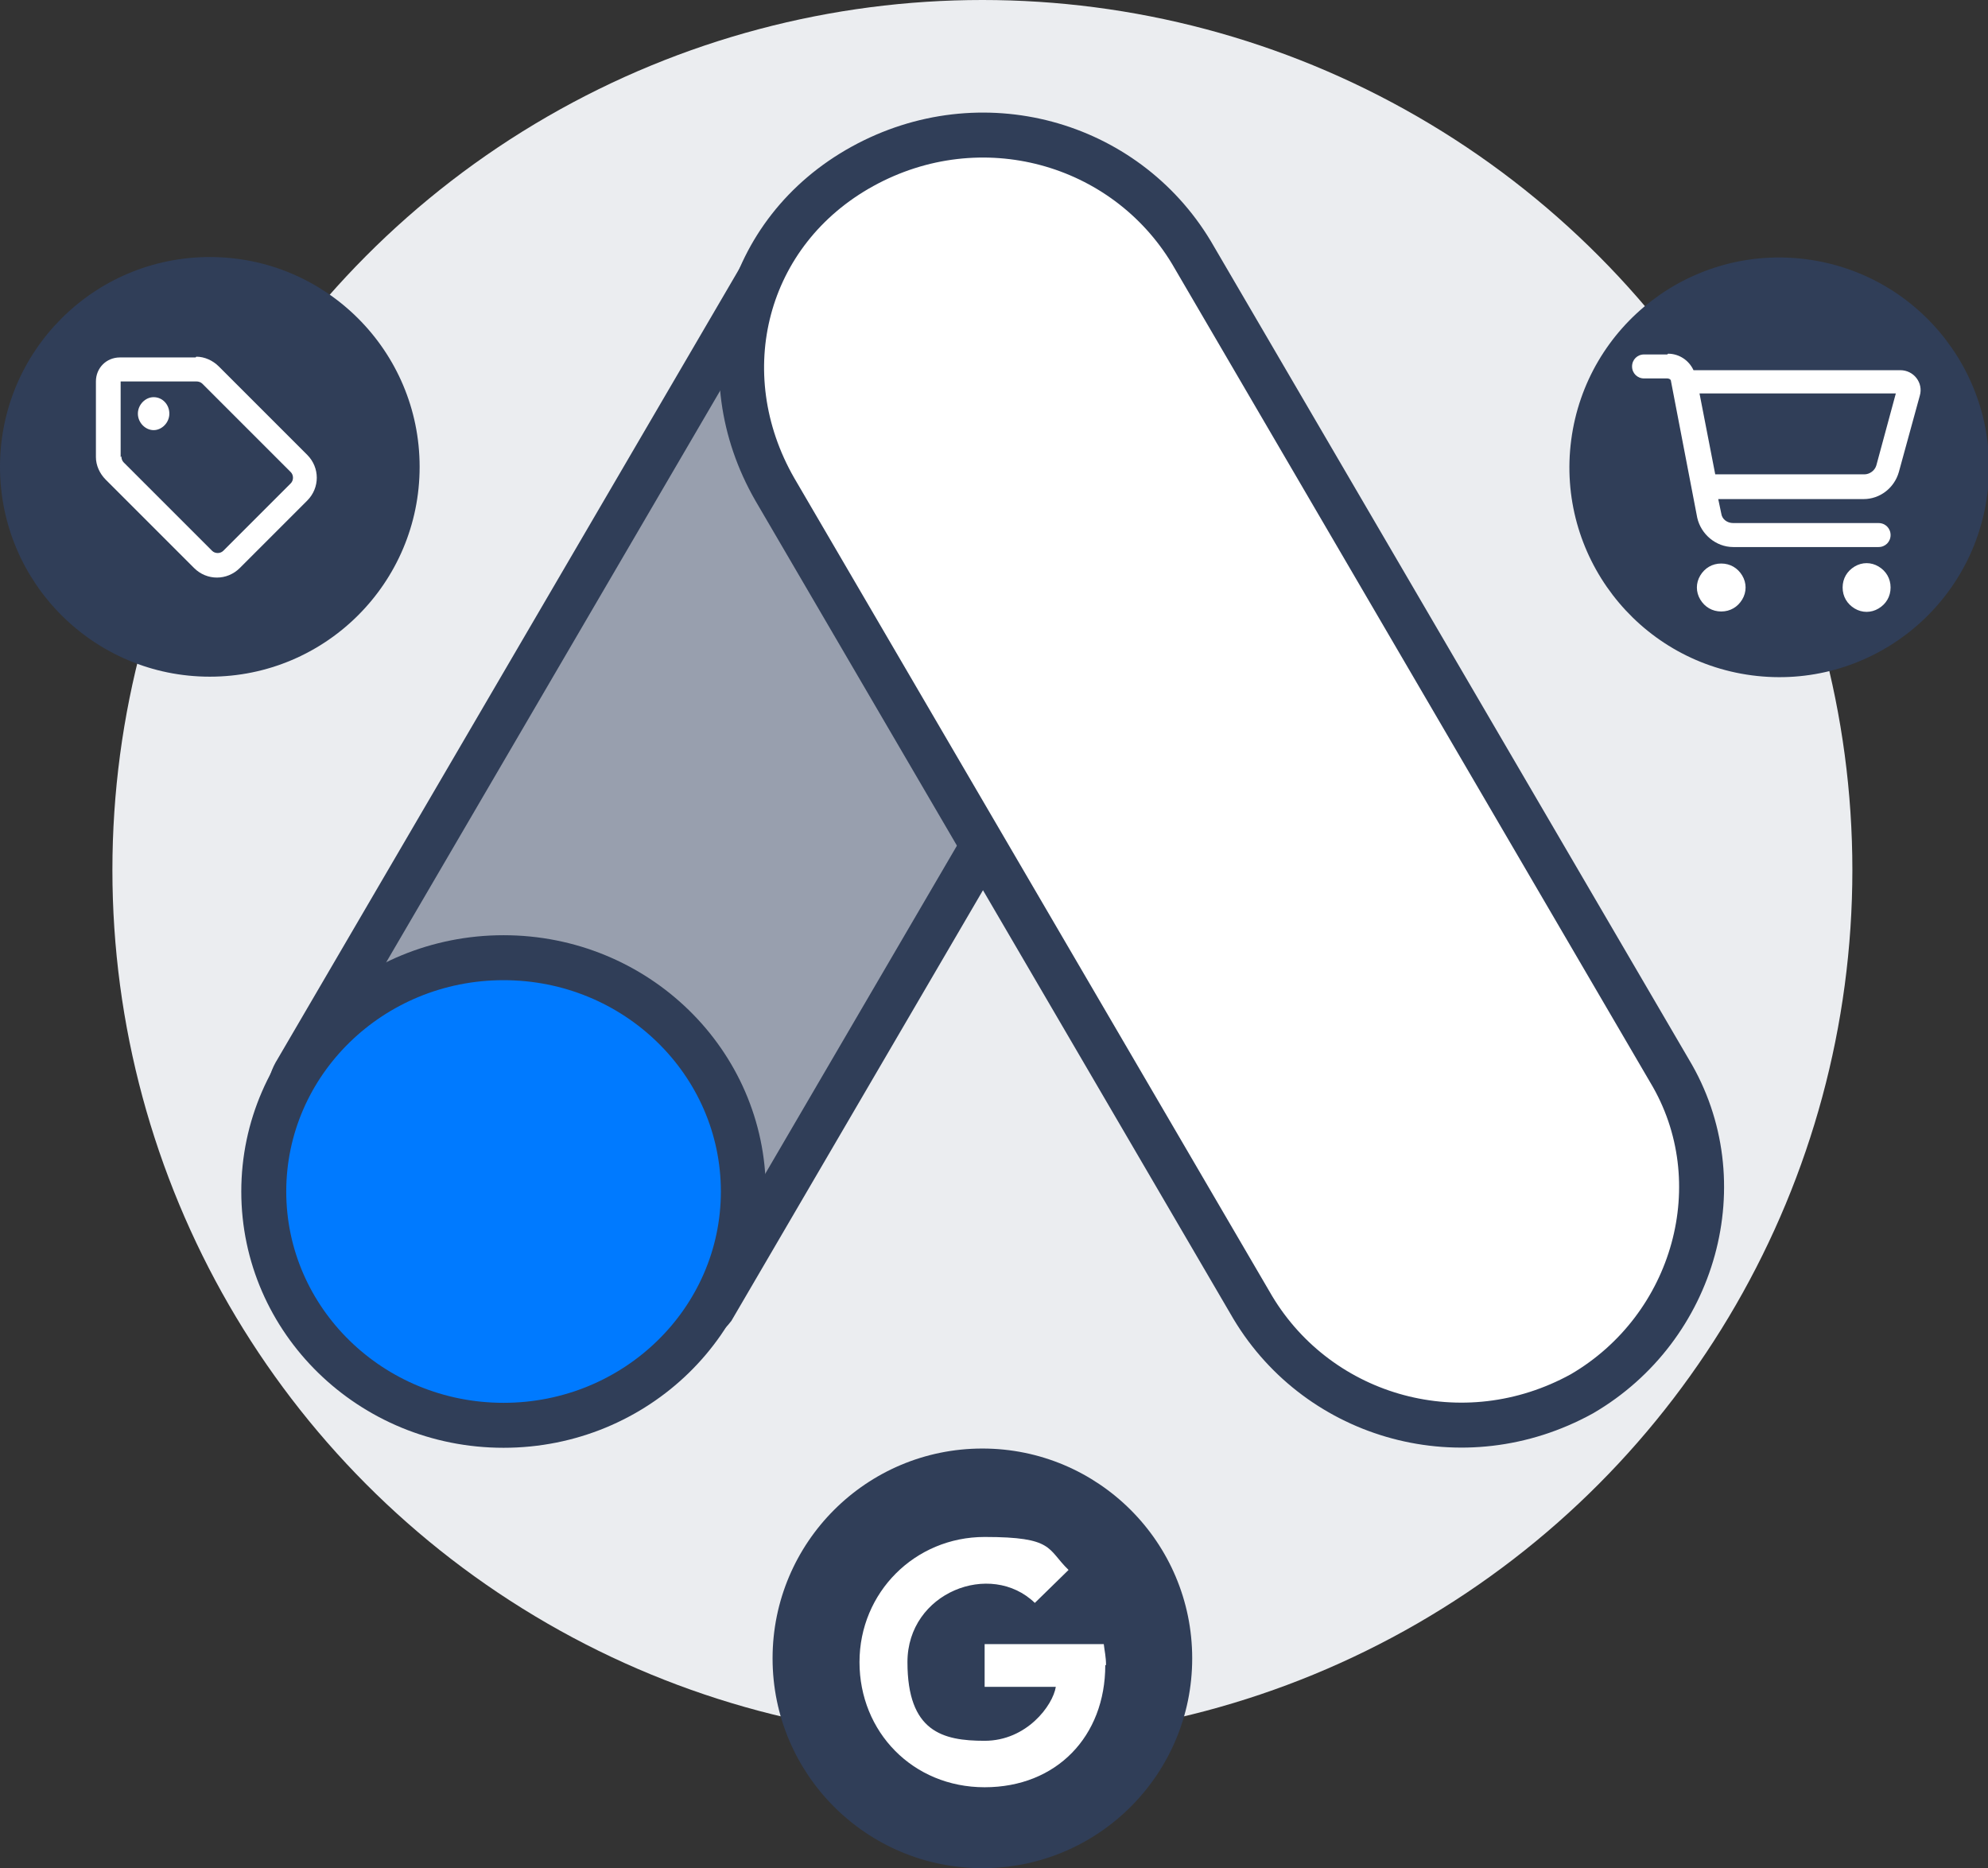 <?xml version="1.0" encoding="UTF-8"?>
<svg id="Layer_2" xmlns="http://www.w3.org/2000/svg" version="1.1" viewBox="0 0 265.3 249.3">
  <rect x="0" y="0" width="265.3" height="249.3" fill="#333333" stroke="none"/>
  <!-- Generator: Adobe Illustrator 29.0.1, SVG Export Plug-In . SVG Version: 2.1.0 Build 192)  -->
  <defs>
    <style>
      .st0, .st1 {
        fill: #fff;
      }

      .st0, .st2, .st3 {
        stroke: #303e58;
        stroke-miterlimit: 10;
        stroke-width: 6px;
      }

      .st4 {
        fill: #ebedf0;
      }

      .st2 {
        fill: #007aff;
      }

      .st5 {
        fill: #303e58;
      }

      .st3 {
        fill: #989fae;
      }
    </style>
  </defs>
  <g id="Layer_1-2">
    <g>
      <circle class="st4" cx="131.1" cy="116.1" r="116.1"/>
      <g>
        <path class="st3" d="M39.6,142.9l63.8-109.2c8.1,4.8,48.9,27.4,55.5,31.7l-63.8,109.2c-7,9.2-64.4-17.7-55.5-31.7h0Z"/>
        <path class="st0" d="M222.8,142.9l-63.8-109.2c-8.9-14.8-28.1-20.2-43.9-11.5s-20.6,27.6-11.7,43.1l63.8,109.2c8.9,14.8,28.1,20.2,43.9,11.5,15.1-8.8,20.6-28.3,11.7-43.1h0Z"/>
        <path class="st2" d="M67.2,190.2c17.7,0,32-14,32-31.2s-14.3-31.2-32-31.2-32,14-32,31.2,14.3,31.2,32,31.2h0Z"/>
      </g>
      <g>
        <circle class="st5" cx="131.1" cy="221.3" r="28"/>
        <path class="st1" d="M147.5,222.2c0,9.5-6.5,16.3-16.1,16.3s-16.7-7.4-16.7-16.7,7.4-16.7,16.7-16.7,8.3,1.6,11.2,4.4l-4.5,4.4c-5.9-5.7-17-1.4-17,7.9s4.7,10.5,10.3,10.5,9.1-4.7,9.5-7.2h-9.5v-5.7h15.9c.1.9.3,1.7.3,2.8h0Z"/>
      </g>
      <g>
        <circle class="st5" cx="28" cy="62.3" r="28"/>
        <path class="st1" d="M26.2,47.6c1.1,0,2.2.5,3,1.3l11.8,11.8c1.7,1.7,1.7,4.4,0,6.1l-9,9c-1.7,1.7-4.4,1.7-6.1,0l-11.8-11.8c-.8-.8-1.3-1.9-1.3-3v-10.1c0-1.8,1.4-3.2,3.2-3.2h10.1,0ZM16.2,60.9c0,.3.1.6.3.8l11.8,11.8c.4.4,1.1.4,1.5,0l9-9c.4-.4.4-1.1,0-1.5l-11.8-11.8c-.2-.2-.5-.3-.8-.3h-10.1v10.1ZM20.5,53c1.2,0,2.1,1,2.1,2.2s-1,2.2-2.1,2.2-2.1-1-2.1-2.2,1-2.2,2.1-2.2Z"/>
      </g>
      <g>
        <circle class="st5" cx="237.3" cy="62.3" r="28" transform="translate(144.7 289.5) rotate(-82.5)"/>
        <path class="st1" d="M222.6,47.2c1.5,0,2.8.9,3.4,2.2h27.6c1.8,0,3.1,1.7,2.6,3.4l-2.8,10.2c-.6,2.1-2.5,3.6-4.7,3.6h-19.4l.4,1.9c.1.8.8,1.3,1.6,1.3h19.4c.9,0,1.6.7,1.6,1.6s-.7,1.6-1.6,1.6h-19.4c-2.3,0-4.3-1.7-4.8-3.9l-3.5-18.2c0-.3-.3-.4-.5-.4h-3.1c-.9,0-1.6-.7-1.6-1.6s.7-1.6,1.6-1.6h3.1ZM226.9,80c-.6-1-.6-2.2,0-3.2s1.6-1.6,2.8-1.6,2.2.6,2.8,1.6.6,2.2,0,3.2-1.6,1.6-2.8,1.6-2.2-.6-2.8-1.6ZM228.8,63.3h20c.7,0,1.4-.5,1.6-1.2l2.6-9.6h-26.2l2.1,10.8h0ZM250.7,81.2c-1,.6-2.2.6-3.2,0s-1.6-1.6-1.6-2.8.6-2.2,1.6-2.8,2.2-.6,3.2,0,1.6,1.6,1.6,2.8-.6,2.2-1.6,2.8Z"/>
      </g>
    </g>
  </g>
</svg>